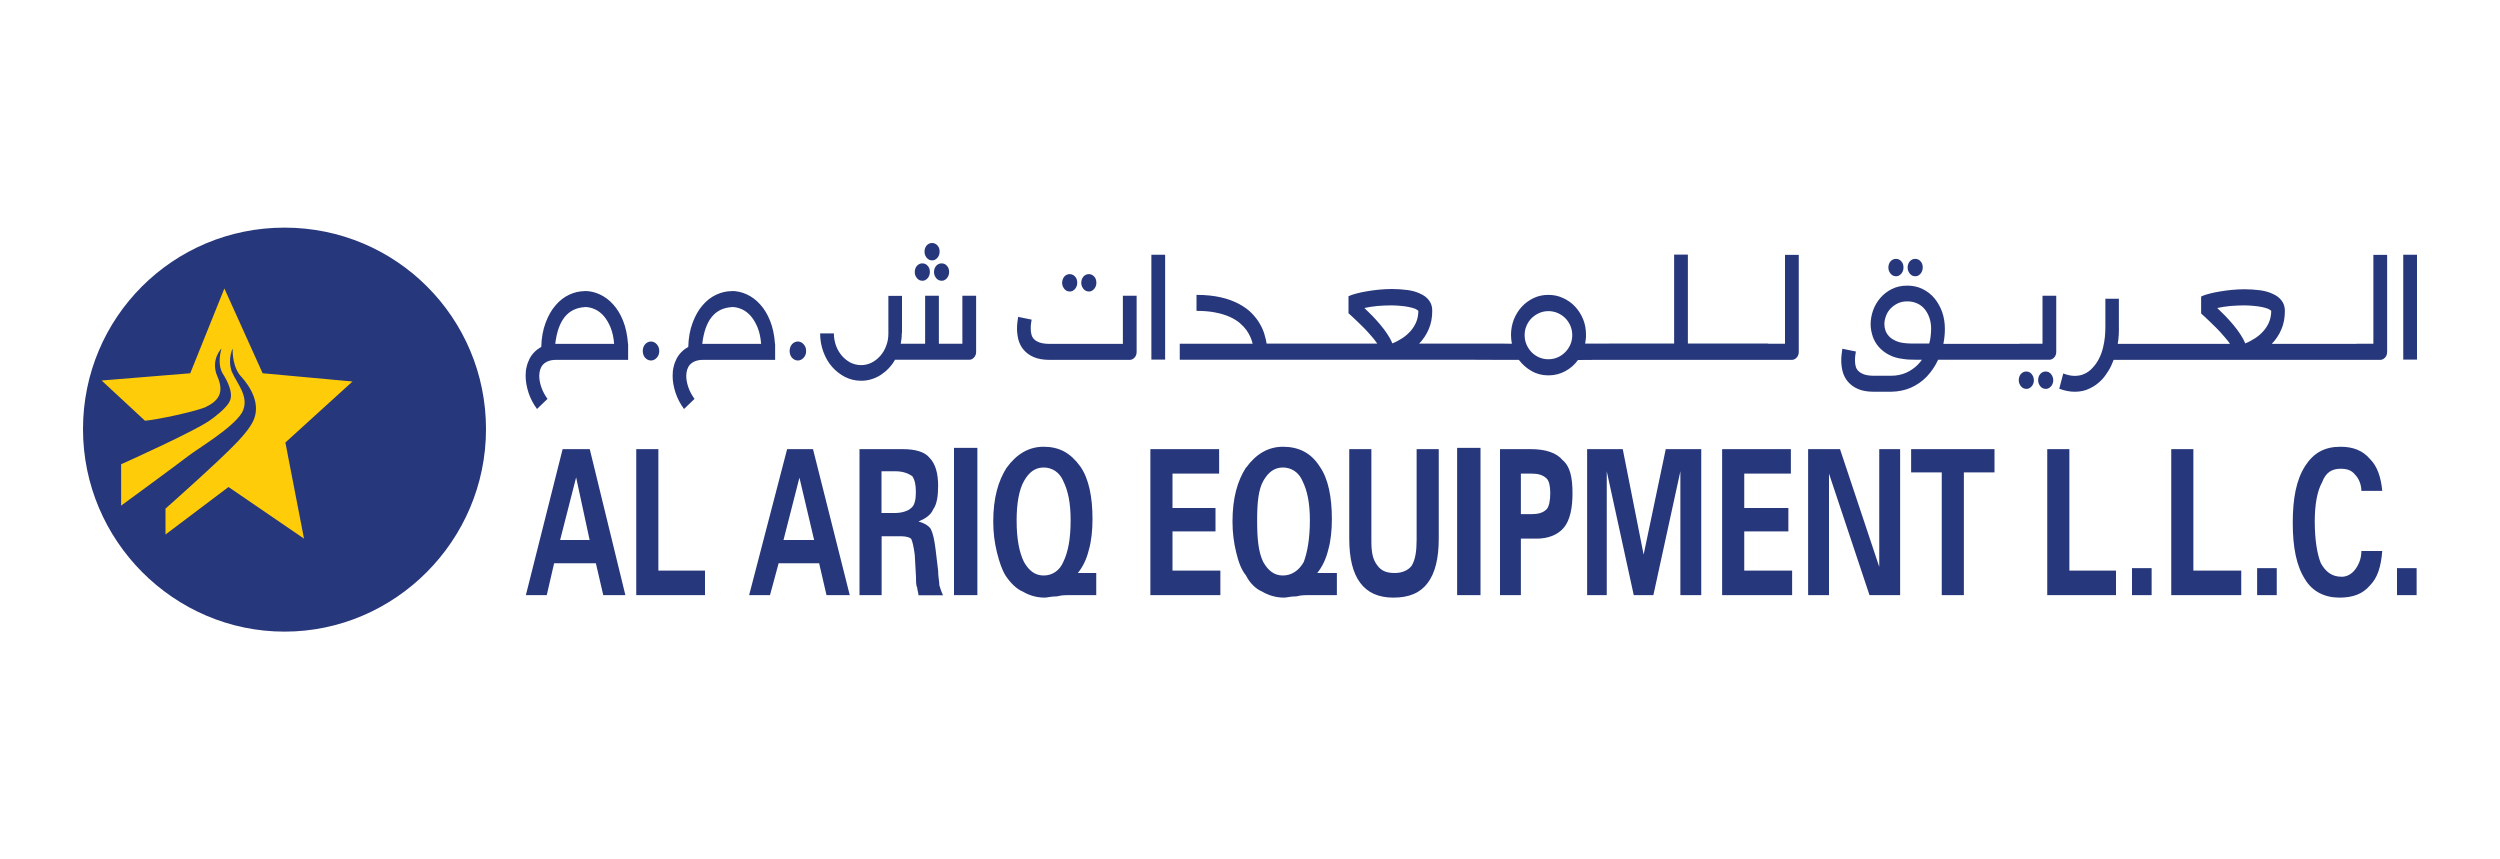 <svg id="Group_58" data-name="Group 58" xmlns="http://www.w3.org/2000/svg" xmlns:xlink="http://www.w3.org/1999/xlink" width="200" height="68.74" viewBox="0 0 200 68.74"><path d="M6.64,34.33c0,8.93,7.28,16.2,16.12,16.2s16.12-7.28,16.12-16.2-7.19-16.12-16.12-16.12S6.64,25.4,6.64,34.33" fill="#27377b"/><path d="M15.24,29.86l-7.11.58,3.47,3.22c.91-.08,3.72-.66,4.8-1.07,1.07-.5,1.57-1.16.99-2.48-.58-1.32.33-2.23.33-2.23-.17.58-.25,1.41.08,1.98.33.5.91,1.57.58,2.23-.25.58-1.41,1.41-1.41,1.41-.99.83-7.28,3.64-7.28,3.64v3.31s4.63-3.39,5.37-3.97c.74-.58,3.55-2.23,4.3-3.47.66-1.24-.41-2.31-.83-3.31-.33-.99.08-1.82.08-1.82v.08c0,.25,0,1.49.74,2.23.58.66,1.65,2.15.83,3.64-.41.74-1.24,1.57-1.24,1.57-1.32,1.41-5.7,5.29-5.7,5.29v2.07l5.04-3.8,6.04,4.13-1.49-7.69,5.37-4.88-7.19-.66-3.06-6.78-2.73,6.78Z" fill="#ffcc09"/><path d="M191.76,47.61h1.57v-2.16h-1.57v2.16ZM184.4,37.3c-.69,1.08-.98,2.55-.98,4.52s.29,3.44.98,4.52c.59.98,1.57,1.47,2.75,1.47,1.08,0,1.87-.29,2.45-.98.59-.59.88-1.47.98-2.75h-1.67c0,.59-.2,1.08-.49,1.47-.29.39-.69.59-1.08.59-.79,0-1.28-.39-1.67-1.08-.29-.69-.49-1.86-.49-3.34,0-1.37.2-2.45.59-3.14.29-.79.79-1.08,1.47-1.08.49,0,.88.1,1.18.49.29.29.49.79.49,1.28h1.67c-.1-1.08-.39-1.96-.98-2.55-.59-.69-1.37-.98-2.36-.98-1.28,0-2.16.49-2.85,1.57ZM180.57,47.61h1.57v-2.16h-1.57v2.16ZM173.7,35.93v11.68h5.6v-1.96h-3.83v-9.72h-1.77ZM170.56,47.61h1.57v-2.16h-1.57v2.16ZM163.78,35.93v11.68h5.5v-1.96h-3.73v-9.72h-1.77ZM152.89,35.93v1.86h2.45v9.82h1.77v-9.82h2.45v-1.86h-6.68ZM150.34,35.93v9.42l-3.14-9.42h-2.55v11.68h1.67v-9.72l3.24,9.72h2.45v-11.68h-1.67ZM137.77,35.93v11.68h5.6v-1.96h-3.83v-3.14h3.53v-1.87h-3.53v-2.75h3.73v-1.96h-5.5ZM133.26,35.93l-1.77,8.44-1.67-8.44h-2.85v11.68h1.57v-9.91l2.16,9.91h1.57l2.16-9.91v9.91h1.67v-11.68h-2.85ZM121.67,37.89h.88c.49,0,.88.1,1.18.39.2.2.29.59.29,1.18s-.1,1.08-.29,1.28c-.29.29-.69.39-1.18.39h-.88v-3.24ZM120,35.93v11.68h1.67v-4.52h1.28c.88,0,1.67-.29,2.16-.88.49-.59.69-1.57.69-2.75,0-1.28-.2-2.16-.79-2.65-.49-.59-1.37-.88-2.55-.88h-2.45ZM116.57,47.61h1.87v-11.78h-1.87v11.78ZM113.33,35.93v7.26c0,.88-.1,1.57-.39,2.06-.29.39-.79.59-1.37.59-.69,0-1.08-.2-1.37-.59-.39-.49-.49-1.08-.49-1.96v-7.36h-1.77v7.17c0,1.57.29,2.75.88,3.53.59.79,1.47,1.18,2.65,1.18,1.28,0,2.16-.39,2.75-1.18.59-.79.88-1.96.88-3.53v-7.17h-1.77ZM101.06,44.96c-.39-.79-.49-1.86-.49-3.34,0-1.37.1-2.45.49-3.14.39-.69.88-1.08,1.57-1.08s1.28.39,1.57,1.08c.39.79.59,1.77.59,3.14,0,1.47-.2,2.55-.49,3.34-.39.69-.98,1.08-1.67,1.08s-1.18-.39-1.57-1.08ZM99.68,37.4c-.69,1.08-1.08,2.45-1.08,4.32,0,.88.1,1.67.29,2.45s.39,1.37.79,1.87c.29.59.79,1.08,1.28,1.28.49.29,1.08.49,1.77.49.2,0,.49-.1.98-.1.39-.1.69-.1.88-.1h2.36v-1.77h-1.57c.39-.49.69-1.08.88-1.86.2-.69.29-1.57.29-2.45,0-1.77-.29-3.24-.98-4.22-.69-1.08-1.67-1.57-2.94-1.57-1.18,0-2.16.59-2.94,1.67ZM92.03,35.93v11.68h5.6v-1.96h-3.83v-3.14h3.44v-1.87h-3.44v-2.75h3.73v-1.96h-5.5ZM81.92,44.96c-.39-.79-.59-1.86-.59-3.34,0-1.37.2-2.45.59-3.14.39-.69.88-1.08,1.57-1.08s1.28.39,1.57,1.08c.39.79.59,1.77.59,3.14,0,1.47-.2,2.55-.59,3.34-.29.69-.88,1.08-1.57,1.08s-1.18-.39-1.57-1.08ZM80.54,37.4c-.69,1.08-1.08,2.45-1.08,4.32,0,.88.1,1.67.29,2.45.2.79.39,1.37.69,1.87.39.59.88,1.08,1.37,1.28.49.29,1.08.49,1.77.49.2,0,.49-.1.98-.1.39-.1.69-.1.88-.1h2.26v-1.77h-1.47c.39-.49.69-1.08.88-1.86.2-.69.29-1.57.29-2.45,0-1.77-.29-3.24-.98-4.22-.79-1.08-1.67-1.57-2.94-1.57-1.18,0-2.16.59-2.94,1.67ZM76.32,47.61h1.87v-11.78h-1.87v11.78ZM70.53,37.7h1.08c.69,0,1.08.2,1.37.39.2.29.29.69.29,1.28s-.1,1.08-.39,1.28c-.2.2-.69.39-1.28.39h-1.08v-3.34ZM68.76,35.93v11.68h1.77v-4.71h1.57c.39,0,.69.1.79.2.1.2.2.59.29,1.28l.1,1.77c0,.39,0,.69.1.88,0,.2.1.39.1.59h1.96c-.1-.2-.2-.49-.29-.79,0-.29-.1-.69-.1-1.18l-.2-1.67c-.1-.79-.2-1.28-.39-1.67-.2-.29-.59-.49-.98-.59.49-.2.98-.49,1.18-.98.29-.39.39-1.08.39-1.86,0-.98-.2-1.77-.69-2.26-.39-.49-1.18-.69-2.16-.69h-3.44ZM63.95,38.19l1.18,5.01h-2.45l1.28-5.01ZM62.97,35.93l-3.04,11.68h1.67l.69-2.55h3.24l.59,2.55h1.86l-2.94-11.68h-2.06ZM50.9,35.93v11.68h5.5v-1.96h-3.73v-9.72h-1.77ZM46.09,38.19l1.08,5.01h-2.36l1.28-5.01ZM45.01,35.93l-2.94,11.68h1.67l.59-2.55h3.34l.59,2.55h1.77l-2.85-11.68h-2.16Z" fill="#27377b"/><path d="M46.78,24.57c-1.36.08-2.14,1.06-2.36,2.94h4.71c-.04-.5-.13-.93-.28-1.3-.15-.37-.33-.67-.54-.92-.21-.24-.45-.43-.72-.55-.27-.12-.54-.18-.81-.18M52.08,27.32c.09,0,.17.02.25.06.08.04.15.09.21.16.06.07.11.15.15.24.03.09.05.19.05.3s-.02.21-.05.3c-.04.09-.08.17-.15.24-.06.07-.13.12-.21.16-.08.04-.16.06-.25.06s-.18-.02-.26-.06c-.08-.04-.15-.09-.21-.16-.06-.07-.11-.15-.14-.24-.03-.09-.05-.19-.05-.3s.02-.21.05-.3c.03-.09.08-.17.14-.24.06-.07.13-.12.21-.16.08-.04.16-.06.26-.06ZM58.54,24.57c-1.36.08-2.14,1.06-2.36,2.94h4.71c-.04-.5-.13-.93-.28-1.3-.15-.37-.33-.67-.54-.92-.21-.24-.45-.43-.72-.55-.27-.12-.54-.18-.81-.18ZM58.54,23.28c.41,0,.81.09,1.2.27.39.18.75.44,1.07.8.32.35.59.79.8,1.32.21.53.34,1.14.39,1.84h.01v1.28h-5.79c-.25,0-.45.04-.62.11-.17.07-.3.16-.41.28-.1.11-.17.25-.22.4-.04.15-.07.32-.07.49,0,.29.06.6.17.92.11.32.28.63.49.92l-.84.81c-.3-.41-.53-.85-.68-1.31-.15-.46-.23-.91-.23-1.35,0-.25.02-.49.08-.71.05-.23.13-.44.23-.64.1-.2.23-.38.39-.54.15-.16.34-.3.55-.41.02-.74.14-1.39.35-1.94.21-.56.47-1.03.8-1.4.32-.38.69-.66,1.1-.85.41-.19.82-.28,1.24-.28ZM63.83,27.32c.09,0,.17.02.25.06.08.04.15.09.21.16.06.07.11.15.15.24.03.09.05.19.05.3s-.02.21-.05.3c-.04.09-.08.17-.15.24-.06.07-.13.12-.21.16-.08.04-.16.06-.25.06s-.18-.02-.26-.06c-.08-.04-.15-.09-.21-.16-.06-.07-.11-.15-.14-.24-.03-.09-.05-.19-.05-.3s.02-.21.05-.3c.03-.09.08-.17.14-.24.06-.07.13-.12.21-.16.08-.04.16-.06.26-.06ZM74.57,19.44c.17,0,.31.07.43.2.12.13.17.3.17.5,0,.09-.02.18-.05.27-.03.08-.08.16-.13.22-.06.06-.12.11-.19.15-.07.04-.15.05-.23.05s-.16-.02-.24-.05c-.07-.04-.13-.09-.19-.15-.05-.06-.09-.14-.13-.22-.03-.08-.05-.17-.05-.27,0-.2.06-.37.17-.5.12-.13.26-.2.43-.2ZM75.33,21.07c.17,0,.31.06.43.2.12.13.17.3.17.5,0,.09-.02.18-.05.27-.03.08-.08.16-.13.22-.06.06-.12.11-.19.15-.07.04-.15.05-.23.05s-.16-.02-.24-.05c-.07-.04-.13-.09-.19-.15-.05-.06-.09-.14-.13-.22-.03-.08-.05-.17-.05-.27,0-.2.06-.37.17-.5.12-.13.26-.2.43-.2ZM73.79,21.07c.17,0,.31.06.43.2.12.13.17.3.17.5,0,.09-.02.18-.05.27-.03.08-.08.16-.13.22-.06.06-.12.11-.19.15-.07.04-.15.05-.23.05s-.16-.02-.24-.05c-.07-.04-.13-.09-.19-.15-.05-.06-.09-.14-.13-.22-.03-.08-.05-.17-.05-.27,0-.2.06-.37.17-.5.12-.13.26-.2.43-.2ZM72.14,26.66c0,.15,0,.29-.02.43-.02.14-.04.27-.06.41h1.95v-3.84h1.1v3.84h1.88v-3.84h1.1v4.48c0,.09-.01.17-.04.25-.03.08-.07.14-.12.2-.05.06-.11.1-.17.14-.07.03-.14.05-.21.05h-5.95c-.14.25-.31.48-.51.69-.2.21-.41.38-.64.53-.23.15-.48.26-.74.34-.26.08-.53.12-.82.12-.45,0-.88-.1-1.28-.3-.39-.2-.74-.47-1.04-.81-.3-.34-.53-.74-.7-1.2-.17-.46-.26-.95-.26-1.48h1.1c0,.35.06.67.17.98.11.31.27.57.47.81.2.23.43.41.69.55.27.13.55.2.85.2s.58-.07.84-.2c.26-.13.5-.32.7-.55.2-.23.36-.5.47-.81.12-.31.17-.63.17-.98v-3s1.09,0,1.09,0v3ZM85.58,21.93c.17,0,.31.07.43.2.12.13.17.3.17.51,0,.09-.02.18-.05.26-.03.08-.08.15-.13.22-.06.06-.12.11-.19.15-.07.04-.15.05-.23.05s-.16-.02-.24-.05c-.07-.04-.13-.09-.19-.15-.05-.06-.09-.14-.13-.22-.03-.08-.05-.17-.05-.26,0-.2.06-.37.17-.51.12-.13.26-.2.43-.2ZM87.11,21.93c.17,0,.31.07.43.2.12.13.17.3.17.51,0,.09-.02.18-.05.26-.03.08-.08.15-.13.22-.06.06-.12.11-.19.15-.07.04-.15.05-.23.05s-.16-.02-.24-.05c-.07-.04-.13-.09-.19-.15-.05-.06-.09-.14-.13-.22-.03-.08-.05-.17-.05-.26,0-.2.06-.37.17-.51.12-.13.26-.2.43-.2ZM90.93,23.66v4.49c0,.18-.05.33-.16.45-.11.12-.24.19-.39.19h-6.4c-.53,0-.96-.08-1.3-.23-.34-.15-.6-.35-.8-.59-.2-.24-.33-.51-.41-.8-.07-.29-.11-.59-.11-.87,0-.18.01-.35.03-.51.02-.16.04-.31.06-.44l1.08.22c-.02.1-.03.21-.05.33-.02.12-.02.25-.02.39,0,.15.01.3.05.44.03.15.1.28.2.39.1.11.26.21.46.28.2.07.47.11.81.11h5.85v-3.85h1.1ZM93.21,20.38v8.39h-1.1v-8.39h1.1ZM111.39,27.47c.29-.11.55-.26.8-.42.25-.16.47-.36.66-.57.19-.22.34-.46.45-.72.11-.27.16-.56.17-.88-.04-.06-.13-.12-.26-.18-.14-.05-.3-.1-.5-.14-.2-.04-.42-.07-.65-.09-.24-.02-.48-.04-.73-.04-.39,0-.77.02-1.15.05-.38.04-.72.09-1.03.16.19.19.4.39.63.62.22.23.44.47.64.71.21.25.4.5.57.76.17.26.31.51.4.75ZM123.87,24.89c-.26,0-.5.05-.73.15-.23.1-.43.24-.61.41-.17.17-.31.38-.41.61-.1.23-.15.49-.15.75s.05.52.15.75c.1.24.24.44.41.62.17.17.37.31.6.41.23.1.48.15.74.15s.51-.05.74-.15c.23-.1.43-.24.61-.42.17-.17.31-.38.41-.61.1-.23.15-.48.15-.75s-.05-.51-.15-.75c-.1-.23-.24-.44-.41-.61-.17-.17-.38-.31-.61-.41-.23-.1-.48-.15-.74-.15ZM141.46,27.5h1.34v-7.11h1.1v7.76c0,.18-.05.33-.16.45-.11.12-.24.19-.39.19h-15.72s-1.39.01-1.39.01c-.27.38-.62.68-1.03.9-.41.22-.86.33-1.34.33s-.93-.11-1.33-.34c-.4-.22-.74-.52-1.03-.9h-1.36s-2.43-.01-2.43-.01h-23.34v-1.28h5.83c-.03-.15-.09-.33-.17-.52-.08-.19-.19-.38-.33-.58-.14-.19-.32-.38-.54-.57-.22-.18-.49-.35-.81-.49-.32-.14-.7-.26-1.13-.34-.43-.09-.94-.13-1.51-.13v-1.28c.75,0,1.4.07,1.96.2.56.13,1.04.31,1.45.53.4.22.74.46,1.01.74.27.28.49.56.65.85.17.29.29.57.37.85.08.27.14.52.17.73h8.85c-.09-.14-.2-.28-.32-.43-.12-.15-.26-.3-.4-.46-.14-.16-.29-.31-.44-.46-.15-.15-.3-.29-.44-.43-.14-.13-.27-.26-.39-.37-.12-.11-.23-.21-.31-.28v-1.36c.17-.08.38-.16.64-.22.26-.07.54-.13.85-.18.31-.05.63-.1.97-.13.34-.03.67-.05,1.01-.05.43,0,.84.03,1.23.08.39.05.74.15,1.03.29.3.13.54.31.71.54.17.22.26.49.26.82,0,.55-.09,1.04-.28,1.48-.19.44-.44.82-.77,1.16h6.78s.64.01.64.01c-.04-.23-.07-.46-.07-.7,0-.44.08-.86.23-1.25.16-.39.37-.73.64-1.02.27-.29.59-.52.95-.69.36-.17.75-.25,1.17-.25s.8.08,1.17.25c.37.17.69.39.96.68.27.29.49.63.65,1.02.16.39.23.81.23,1.25,0,.12,0,.24-.02.36-.01.12-.03.23-.05.34h.72s2.57-.01,2.57-.01h3.83v-7.11h1.1v7.11h6.42ZM153.22,20.71c.17,0,.31.06.43.2.12.13.17.3.17.5,0,.09-.02.18-.05.27-.03.08-.08.16-.13.22-.06.06-.12.11-.19.15-.07.04-.15.05-.23.05s-.16-.02-.24-.05c-.07-.04-.13-.09-.19-.15-.05-.06-.09-.14-.13-.22-.03-.08-.05-.17-.05-.27,0-.2.06-.37.17-.5.12-.13.26-.2.43-.2ZM151.68,20.71c.17,0,.31.06.43.2.12.13.17.3.17.5,0,.09-.02.18-.05.27-.03.08-.08.16-.13.22-.06.06-.12.11-.19.15-.07.04-.15.05-.23.05s-.16-.02-.24-.05c-.07-.04-.13-.09-.19-.15-.05-.06-.09-.14-.13-.22-.03-.08-.05-.17-.05-.27,0-.2.06-.37.17-.5.12-.13.26-.2.43-.2ZM154.33,27.5c.06-.19.1-.39.12-.59.02-.2.04-.4.04-.61,0-.3-.04-.58-.13-.85-.09-.27-.21-.5-.37-.7-.16-.2-.36-.36-.6-.47-.24-.11-.5-.17-.8-.17s-.54.05-.77.16c-.23.11-.42.25-.58.42-.16.17-.28.36-.36.58-.08.22-.13.44-.13.66,0,.18.03.35.09.52.06.17.16.32.29.46.13.14.3.25.51.35.21.1.45.16.74.19.07,0,.14.01.22.02.07,0,.15,0,.23.01.08,0,.16,0,.26,0,.09,0,.2,0,.32,0h.93ZM162.11,29.72c.08,0,.16.02.23.05.07.04.13.08.19.15.05.06.09.14.13.22.03.09.05.18.05.28,0,.09-.01.18-.05.27-.03.08-.07.16-.13.22-.06.06-.12.11-.19.15-.07.04-.15.05-.23.05s-.16-.02-.24-.05c-.07-.04-.14-.09-.19-.15-.05-.06-.09-.14-.13-.22-.03-.08-.05-.17-.05-.27,0-.2.06-.37.17-.5.12-.13.26-.2.43-.2ZM163.66,29.72c.08,0,.16.02.23.05.07.04.13.08.19.15.05.06.09.14.13.22.03.09.05.18.05.28,0,.09-.01.18-.05.27-.03.08-.07.16-.13.22-.06.06-.12.11-.19.15-.07.04-.15.05-.23.05s-.16-.02-.24-.05c-.07-.04-.14-.09-.19-.15-.05-.06-.09-.14-.13-.22-.03-.08-.05-.17-.05-.27,0-.2.06-.37.17-.5.12-.13.26-.2.43-.2ZM161.54,27.5h1.86v-3.84h1.1v4.48c0,.18-.05.33-.16.45-.11.12-.24.19-.39.19h-8.9c-.24.52-.55.97-.92,1.36-.36.37-.78.66-1.25.87-.48.21-1.01.32-1.6.33h-1.37c-.53,0-.96-.08-1.29-.23-.34-.15-.6-.35-.8-.59-.2-.24-.33-.51-.41-.8-.07-.29-.11-.59-.11-.87,0-.18.01-.35.03-.51.02-.16.04-.31.06-.44l1.08.22c-.02.1-.03.21-.05.33-.02.12-.02.25-.02.39,0,.15.01.3.05.44.03.15.1.28.21.39.11.11.26.21.46.28.2.07.47.11.8.11h1.37c.45,0,.85-.09,1.2-.24.35-.16.66-.37.93-.64.06-.06.11-.12.17-.19.06-.07.11-.13.16-.21h-.34c-.16,0-.34,0-.55-.01-.21,0-.4-.02-.58-.05-.45-.05-.84-.16-1.17-.34-.33-.17-.6-.39-.82-.64-.22-.26-.38-.54-.48-.85-.1-.31-.16-.63-.16-.95,0-.38.07-.75.2-1.12.13-.37.33-.7.58-.99.25-.29.56-.53.92-.71.36-.18.77-.27,1.23-.27s.87.09,1.24.28c.37.18.69.43.95.75.26.32.46.68.61,1.1.14.42.21.86.21,1.32,0,.41-.04.81-.12,1.21h6.08ZM179.62,27.47c.29-.11.55-.26.8-.42.25-.16.47-.36.66-.57.19-.22.34-.46.45-.72.11-.27.16-.56.17-.88-.04-.06-.13-.12-.26-.18-.14-.05-.3-.1-.5-.14-.2-.04-.42-.07-.65-.09-.24-.02-.48-.04-.73-.04-.39,0-.77.02-1.15.05-.38.04-.72.09-1.03.16.19.19.4.39.63.62.22.23.44.47.64.71.21.25.4.5.57.76.17.26.31.51.4.75ZM188.53,27.5h1.34v-7.11h1.1v7.76c0,.18-.05.33-.16.45-.11.12-.24.19-.39.19h-21.33c-.11.3-.24.59-.4.85-.16.26-.33.5-.52.71-.29.31-.62.55-.98.72-.36.18-.76.27-1.2.27-.2,0-.4-.02-.61-.06-.21-.04-.42-.1-.64-.18l.32-1.22c.16.06.32.11.47.14.15.03.29.05.43.05.3,0,.57-.05.81-.17.24-.11.46-.27.65-.49.19-.2.35-.43.49-.7.14-.27.25-.56.33-.89.07-.28.12-.57.15-.85.03-.29.04-.59.04-.89v-2.18s1.08,0,1.08,0v2.13c.01.26,0,.51-.01.75-.01.24-.04.49-.08.73h8.98c-.09-.14-.2-.28-.33-.43-.12-.15-.26-.3-.4-.46-.14-.16-.29-.31-.44-.46-.15-.15-.3-.29-.44-.43-.14-.13-.27-.26-.39-.37-.12-.11-.23-.21-.31-.28v-1.36c.17-.08.38-.16.64-.22.26-.07.54-.13.85-.18.31-.05.63-.1.97-.13.34-.03.67-.05,1.01-.05.43,0,.84.03,1.23.08.39.05.74.15,1.03.29.3.13.54.31.71.54.17.22.26.49.26.82,0,.55-.09,1.04-.28,1.48-.19.44-.44.82-.77,1.16h6.78ZM193.36,20.38v8.39h-1.1v-8.39h1.1ZM46.78,23.28c.41,0,.81.09,1.2.27.39.18.75.44,1.07.8.32.35.59.79.8,1.32.21.53.34,1.14.39,1.84h.01v1.28h-5.79c-.25,0-.45.04-.62.11-.17.07-.3.16-.41.28-.1.11-.17.25-.22.4-.04.15-.07.32-.07.49,0,.29.06.6.17.92.11.32.28.63.49.92l-.84.81c-.3-.41-.53-.85-.68-1.31-.15-.46-.23-.91-.23-1.35,0-.25.02-.49.08-.71.05-.23.13-.44.23-.64.1-.2.23-.38.39-.54.15-.16.34-.3.55-.41.02-.74.14-1.39.35-1.94.21-.56.47-1.03.8-1.4.32-.38.69-.66,1.1-.85.41-.19.82-.28,1.24-.28Z" fill="#27377b" fill-rule="evenodd"/></svg>